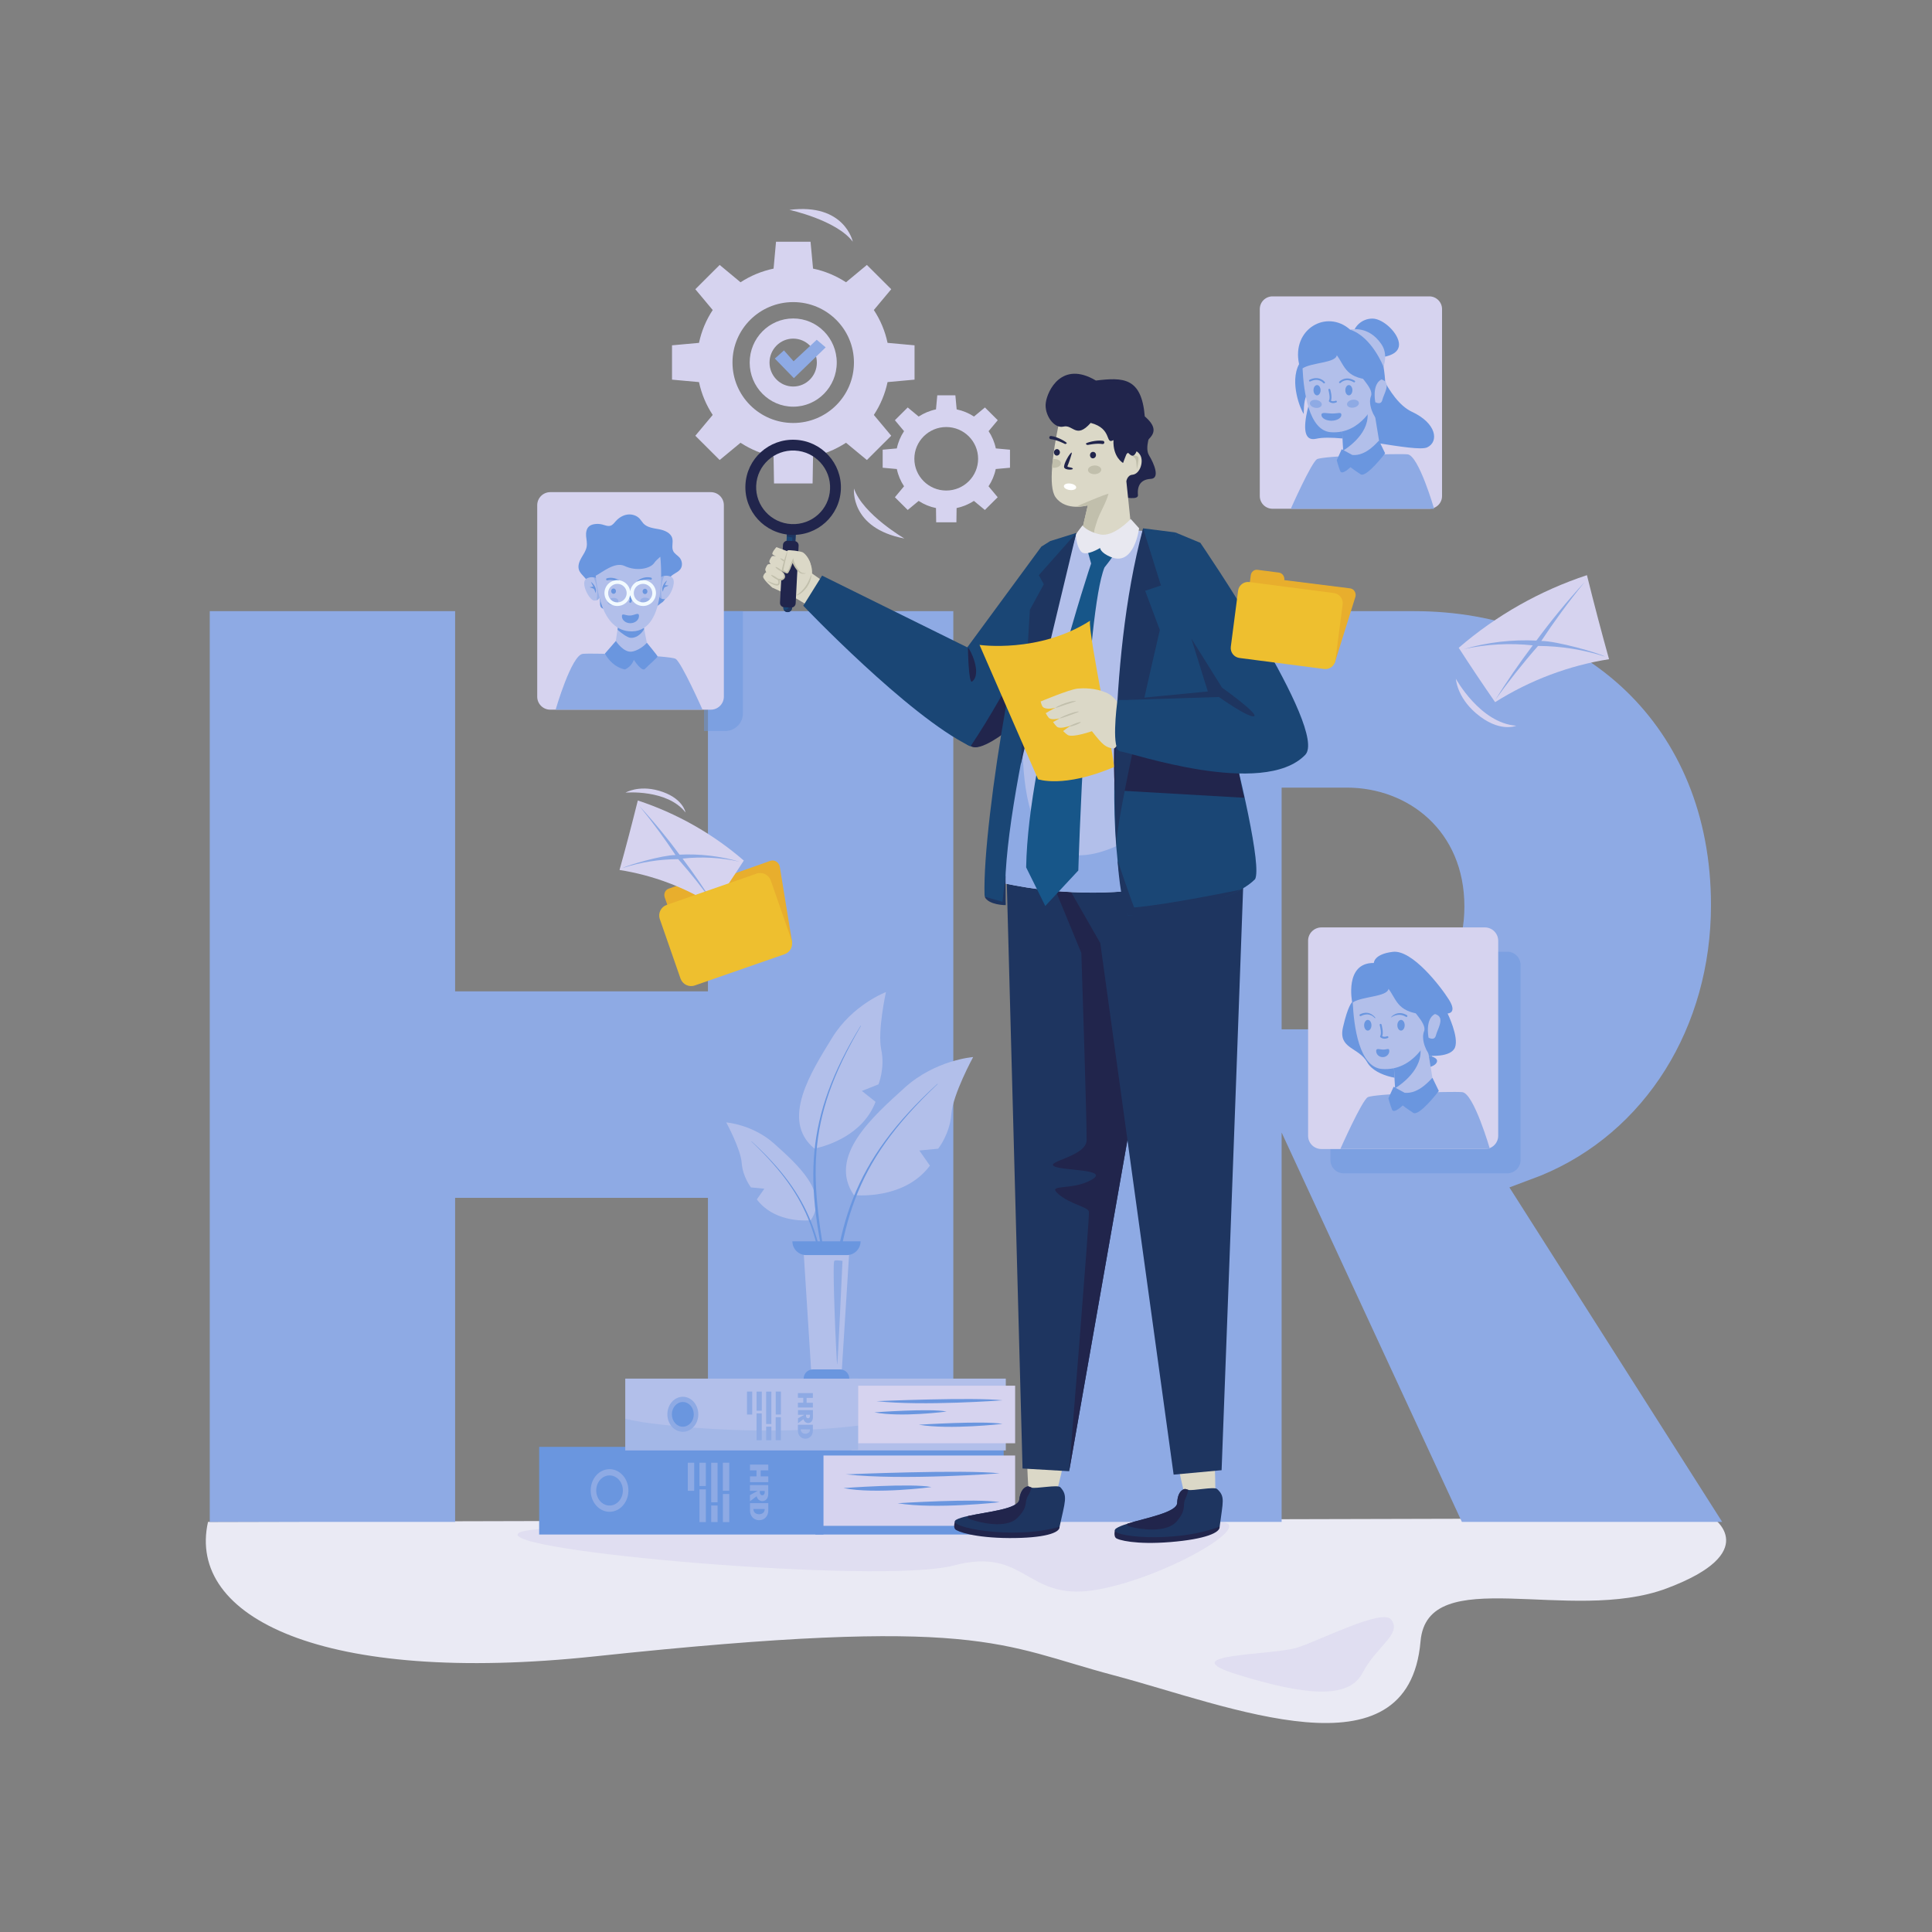 <?xml version="1.0" encoding="utf-8"?>
<svg xmlns="http://www.w3.org/2000/svg" enable-background="new 0 0 3000 3000" viewBox="0 0 3000 3000">
  <rect x="0" y="0" width="3000" height="3000" fill="#808080" stroke="none"/>
  <path d="M323,2363.2l2337.4-5.9c0,0,77.2,53-72.3,109.1s-371.6-41.3-382.3,82.3c-18.8,217-298,99.9-476.3,52.7&#xD;&#xA;		c-178.3-47.2-205.5-93.3-805.8-29.4C500.7,2617,289.7,2511.3,323,2363.2z" fill="#eaeaf4"/>
  <path d="M805.7,2380.2c-40.6,28.3,562.9,80.4,675,50.7c112.1-29.7,111.5,54.2,216.7,38.5&#xD;&#xA;		c105.2-15.7,259.8-104.7,196.6-106.1C1830.7,2361.8,840.6,2355.7,805.7,2380.2z" fill="#d6d3ef" opacity=".5"/>
  <path d="M1923.6,2600.9c102.8,31.4,170.5,38.4,192.2-3.3c21.6-41.8,61.6-60.1,44.4-82.7&#xD;&#xA;		c-13.3-17.5-107.4,30.9-145.4,43.4C1976.7,2570.8,1813.9,2567.4,1923.6,2600.9z" fill="#d6d3ef" opacity=".5"/>
  <path d="M325.7,2363.2V949h381v590.4h392.6V949h381v1414.2h-381V1860H706.7v503.2H325.7z" fill="#8eaae4"/>
  <path d="M1609.1,949h587c260.5,0,460.7,176.5,460.7,456.5c0,188.7-101.1,353-264.4,420l-48.6,18.3l330.4,519.4H2270&#xD;&#xA;		l-279.9-604.6v604.6h-381V949z M1990.1,1598.3h101.1c99.1,0,182.7-77.1,182.7-190.7c0-117.7-87.5-184.6-182.7-184.6h-101.1V1598.3z" fill="#8eaae4"/>
  <path d="M1420.1,589.5v-53.3l-41.9-3.8c-3.9-18.5-11.2-35.7-21.3-51l27-32.3l-37.8-37.7l-32.4,26.9&#xD;&#xA;		c-15.4-10-32.7-17.4-51.2-21.2l-3.9-41.7H1205l-3.8,41.7c-18.6,3.9-35.9,11.2-51.3,21.2l-32.4-26.9l-37.8,37.7l27,32.3&#xD;&#xA;		c-10.1,15.3-17.4,32.5-21.3,51l-41.9,3.8v53.3l41.9,3.8c3.9,18.5,11.2,35.7,21.3,51l-27,32.3l37.8,37.7l32.4-26.8&#xD;&#xA;		c0.4,0.2,0.8,0.5,1.2,0.8c15.1,9.6,31.9,16.7,50.1,20.4l0.7,42h59.9l0.7-42c8.4-1.7,16.4-4.2,24.2-7.2c5.1-2,10.1-4.3,14.9-6.9&#xD;&#xA;		c4.2-2.2,8.2-4.6,12.1-7.1l32.4,26.8l37.8-37.7l-27-32.3c10.1-15.3,17.4-32.5,21.3-51L1420.1,589.5z M1231.7,656.8&#xD;&#xA;		c-52.1,0-94.3-42-94.3-93.9c0-51.8,42.2-93.8,94.3-93.8c52.1,0,94.3,42,94.3,93.8C1326,614.8,1283.8,656.8,1231.7,656.8z" fill="#d6d3ef"/>
  <path d="M1568.3,726.3v-28l-22-2c-2-9.7-5.9-18.8-11.2-26.8l14.2-17l-19.9-19.8l-17,14.1c-8.1-5.3-17.1-9.1-26.9-11.1&#xD;&#xA;		l-2-21.9h-28.1l-2,21.9c-9.8,2-18.8,5.9-26.9,11.1l-17-14.1l-19.9,19.8l14.2,17c-5.3,8-9.2,17.1-11.2,26.8l-22,2v28l22,2&#xD;&#xA;		c2,9.7,5.9,18.8,11.2,26.8l-14.2,17l19.9,19.8l17-14.1c0.2,0.1,0.4,0.3,0.6,0.4c7.9,5.1,16.8,8.8,26.3,10.7l0.3,22.1h31.4l0.3-22.1&#xD;&#xA;		c4.4-0.9,8.6-2.2,12.7-3.8c2.7-1.1,5.3-2.3,7.8-3.6c2.2-1.1,4.3-2.4,6.4-3.7l17,14.1l19.9-19.8l-14.2-17c5.3-8,9.2-17.1,11.2-26.8&#xD;&#xA;		L1568.3,726.3z M1469.3,761.7c-27.3,0-49.5-22.1-49.5-49.3c0-27.2,22.2-49.3,49.5-49.3c27.4,0,49.5,22.1,49.5,49.3&#xD;&#xA;		C1518.8,739.6,1496.7,761.7,1469.3,761.7z" fill="#d6d3ef"/>
  <path d="M1231.7,494.5c-37.4,0-67.6,30.7-67.6,68.5c0,37.8,30.3,68.5,67.6,68.5c37.3,0,67.6-30.6,67.6-68.5&#xD;&#xA;				C1299.3,525.2,1269,494.5,1231.7,494.5z M1231.7,600.2c-20.3,0-36.8-16.7-36.8-37.2c0-20.5,16.5-37.2,36.8-37.2&#xD;&#xA;				c20.3,0,36.7,16.7,36.7,37.2C1268.5,583.5,1252,600.2,1231.7,600.2z" fill="#d6d3ef"/>
  <path d="M1203.1,556.7c1.2-0.7,14.2-12.6,14.2-12.6l15,16.9l35.9-33.4l13.9,11.8l-49.4,47.8L1203.1,556.7z" fill="#8eaae4"/>
  <path d="M1404.4,836.2c0,0-64.5-37.5-78.3-77.5C1326.1,758.7,1319.3,820.1,1404.4,836.2z" fill="#d6d3ef"/>
  <path d="M1225.8,325.9c0,0,72.9,15.7,98.4,49.4C1324.2,375.3,1311.7,314.9,1225.8,325.9z" fill="#d6d3ef"/>
  <g>
    <path d="M1093.2,949v186.1h32.9c15.2,0,27.5-12.3,27.5-27.4V949H1093.2z" fill="#6a96df" opacity=".5"/>
    <path d="M2219.4,460.2H1976c-10.9,0-19.8,8.8-19.8,19.7v290.4c0,10.9,8.9,19.7,19.8,19.7h243.4&#xD;&#xA;			c10.9,0,19.8-8.8,19.8-19.7V479.9C2239.2,469.1,2230.3,460.2,2219.4,460.2z" fill="#d6d3ef"/>
    <path d="M2127.4,544.4c3.6,2.9,26.3,77,65,95c38.7,18,42,46.5,23.9,55.2c-18.1,8.7-133.6-22.2-172.6-13.3&#xD;&#xA;				c-39,8.9-0.5-89,10.2-116.5C2064.6,537.5,2089.6,513.3,2127.4,544.4z" fill="#6a96df"/>
    <path d="M2172.4,535c0,16.8-24.2,20.7-41.3,20.7c-17.2,0-31.1-13.6-31.1-30.5c0-16.8,13.9-30.5,31.1-30.5&#xD;&#xA;						C2148.2,494.7,2172.4,518.1,2172.4,535z" fill="#6a96df"/>
    <path d="M2017.2,565.4c-11.9-54.7,43.2-85.8,79.4-53.4c41.7,0,56.5,32.1,51.6,56.5c13.4,82.8-22.8,69.8-64.5,69.8&#xD;&#xA;						c-21.8,0-41.3-9.2-55.1-23.8c-4.7,8.4-4.1,28.3-4.1,28.3C2019.8,636.8,2002,593.9,2017.2,565.4z" fill="#6a96df"/>
    <path d="M2129.5,611.5l12.7,77.6c0,0-32.8,41.2-56.3,15.4l-2.4-47.3L2129.5,611.5z" fill="#b2bfea"/>
    <path d="M2083.5,657.2l2.2,42.5c13.2-8.4,47.1-34,35.7-69c-1-3.1-2.2-5.6-3.6-7.6L2083.5,657.2z" fill="#6a96df"/>
    <path d="M2022.6,572c1.7,35.6,9.6,96.4,43.6,99.1c48.2,3.8,69.3-46.7,69.3-46.7s8.9,5.5,11-3.4&#xD;&#xA;						c2.1-8.8,12.7-24.4,2.1-30.3c-10.6-5.9-13.9,3.8-13.9,3.8l0.9-4.3c-46.4-1.5-46.4-20.4-59.8-38.6&#xD;&#xA;						C2074,563.8,2036.7,562.7,2022.6,572z" fill="#b2bfea"/>
    <path d="M2110.1,625.3c0.6,3.3-3.1,6.8-8.2,7.6c-5.1,0.9-9.7-1.2-10.2-4.5c-0.6-3.4,3.1-6.8,8.2-7.6&#xD;&#xA;							S2109.5,622,2110.1,625.3z" fill="#8eaae4"/>
    <path d="M2034,625.6c-0.6,3.3,3.1,6.8,8.2,7.6c5.1,0.9,9.7-1.2,10.2-4.5c0.6-3.3-3.1-6.8-8.2-7.6&#xD;&#xA;							C2039.2,620.2,2034.6,622.3,2034,625.6z" fill="#8eaae4"/>
    <path d="M2056.5,595.2c-0.6,0.2-1.2,0.1-1.6-0.4c-0.3-0.4-7.4-8.9-20.2-2.5c-0.7,0.3-1.6,0.1-1.9-0.6&#xD;&#xA;							c-0.4-0.7-0.1-1.6,0.6-1.9c15-7.5,23.6,3.2,23.7,3.3c0.5,0.6,0.4,1.5-0.2,2C2056.8,595.1,2056.7,595.2,2056.5,595.2z" fill="#6a96df"/>
    <path d="M2080,594.8c0.5,0.3,1.2,0.1,1.7-0.3c0.3-0.3,8-8.4,20.3-1c0.7,0.4,1.6,0.2,2-0.5&#xD;&#xA;							c0.4-0.7,0.2-1.5-0.5-1.9c-14.4-8.6-23.8,1.5-23.9,1.6c-0.5,0.6-0.5,1.5,0.1,2C2079.7,594.6,2079.8,594.7,2080,594.8z" fill="#6a96df"/>
    <path d="M2070.1,625.9c-4,0-6.2-2.2-6.3-2.3c-0.5-0.5-0.5-1.2-0.2-1.7c2.2-3.5,0.1-12.9-0.8-16.3&#xD;&#xA;							c-0.2-0.8,0.2-1.5,1-1.8c0.7-0.2,1.5,0.2,1.8,1c0.4,1.3,3.3,11.7,1.1,17.4c1.2,0.7,3.6,1.5,7.3,0.1c0.7-0.3,1.6,0.1,1.8,0.8&#xD;&#xA;							c0.3,0.7-0.1,1.6-0.8,1.8C2073.1,625.7,2071.5,625.9,2070.1,625.9z" fill="#6a96df"/>
    <path d="M2050.6,605.9c0,4.4-2.5,8-5.5,8c-3,0-5.5-3.6-5.5-8c0-4.4,2.5-8,5.5-8&#xD;&#xA;							C2048.1,597.9,2050.6,601.5,2050.6,605.9z" fill="#6a96df"/>
    <path d="M2100,605.9c0,4.4-2.5,8-5.5,8c-3,0-5.5-3.6-5.5-8c0-4.4,2.5-8,5.5-8C2097.5,597.9,2100,601.5,2100,605.9&#xD;&#xA;							z" fill="#6a96df"/>
    <path d="M2082.9,644.2c0,5-7,9.1-15.5,9.1c-8.6,0-15.5-4.1-15.5-9.1c0-5,8.4-2.1,17-2.1&#xD;&#xA;							C2077.4,642.2,2082.9,639.2,2082.9,644.2z" fill="#6a96df"/>
    <path d="M2109,574.5c-5.4,3.5,25.1,27.6,19.9,40.4c-5.2,12.8,4.3,33.7,11.7,38.4c0,0-3.7-19.6-5.1-28.9&#xD;&#xA;					c-4.8-30.5,9.7-35.1,9.7-35.1S2121.3,566.4,2109,574.5z" fill="#6a96df"/>
    <path d="M2148.2,569.3c0,0-18-46.3-51.5-57.3c0,0,27.8-7.6,48.3,22.4C2156,550.5,2148.2,569.3,2148.2,569.3z" fill="#b2bfea"/>
    <path d="M2226.9,790.1h-222.6c0,0,32-72.2,40.8-77.1c8.8-4.9,123.5-9.1,140.6-7.5&#xD;&#xA;				C2202.9,707.1,2226.9,790.1,2226.9,790.1z" fill="#8eaae4"/>
    <path d="M2141.3,684.2c-2,1.2-19.5,24.4-41.4,22.3l-16.5-9l-7.7,17.2c0,0,2.6,9.8,5.4,16.8c2.8,7,15.9-6.1,15.9-6.1&#xD;&#xA;				s6.8,5.3,15.8,11.1c8.9,5.7,38-32.6,38-32.6L2141.3,684.2z" fill="#6a96df"/>
    <g>
      <path d="M2340.4,1477.8h-253.8c-11.4,0-20.7,9.2-20.7,20.6v302.9c0,11.4,9.2,20.6,20.7,20.6h253.8&#xD;&#xA;			c11.4,0,20.7-9.2,20.7-20.6v-302.9C2361.1,1487,2351.8,1477.8,2340.4,1477.8z" fill="#6a96df" opacity=".5"/>
      <path d="M2305.7,1440.1h-253.8c-11.4,0-20.7,9.2-20.7,20.6v302.9c0,11.4,9.2,20.6,20.7,20.6h253.8&#xD;&#xA;			c11.4,0,20.7-9.2,20.7-20.6v-302.9C2326.3,1449.3,2317.1,1440.1,2305.7,1440.1z" fill="#d6d3ef"/>
      <path d="M2133.3,1495.3c0,0-0.3-13.8,29.6-17.3c29.9-3.5,74,53.5,87.2,74.6c13.2,21.1-2.3,21.1-2.3,21.1&#xD;&#xA;						s17.7,36.2,11.6,52.5c-6.1,16.3-40.8,13.1-40.8,13.1s17.9,2.9,11.5,11.8c-6.4,9-34.7,9-34.7,9s13.8,7.4,1.6,13.1&#xD;&#xA;						c-12.2,5.8-60.8,0-74-23.7s-45.4-20.5-37.6-54.4c7.7-33.9,14.2-39.1,14.2-39.1S2087.3,1494.7,2133.3,1495.3z" fill="#6a96df"/>
      <path d="M2211.9,1597.8l13.2,81c0,0-34.2,43-58.7,16l-2.5-49.3L2211.9,1597.8z" fill="#b2bfea"/>
      <path d="M2164,1645.5l2.3,44.4c13.7-8.7,49.1-35.5,37.2-71.9c-1.1-3.2-2.3-5.9-3.7-8L2164,1645.5z" fill="#6a96df"/>
      <path d="M2100.5,1556.6c1.8,37.2,10,100.6,45.4,103.3c50.2,3.9,72.3-48.7,72.3-48.7s9.2,5.7,11.5-3.5&#xD;&#xA;						c2.2-9.2,13.2-25.5,2.2-31.6c-11-6.1-14.5,4-14.5,4l1-4.5c-48.4-1.6-48.4-21.3-62.3-40.2&#xD;&#xA;						C2154.1,1548.1,2115.1,1546.9,2100.5,1556.6z" fill="#b2bfea"/>
      <path d="M2135.9,1580.8c-0.6,0.2-1.3,0.1-1.7-0.5c-0.3-0.4-7.7-9.3-21-2.6c-0.7,0.4-1.6,0.1-2-0.7&#xD;&#xA;							c-0.4-0.7-0.1-1.6,0.7-2C2127.4,1567.3,2136,1580.8,2135.9,1580.8z" fill="#6a96df"/>
      <path d="M2183.2,1578.9c0.7,0.4,1.6,0.2,2-0.5c0.4-0.7,0.2-1.6-0.5-2c-15-8.9-25.4,3.2-24.8,3.7&#xD;&#xA;							C2160,1580.2,2170.3,1571.3,2183.2,1578.9z" fill="#6a96df"/>
      <path d="M2150,1612.9c-4.2,0-6.5-2.2-6.6-2.4c-0.5-0.5-0.6-1.2-0.2-1.8c2.3-3.7,0.2-13.5-0.8-17&#xD;&#xA;							c-0.2-0.8,0.2-1.6,1-1.8c0.8-0.2,1.6,0.2,1.8,1c0.4,1.3,3.4,12.2,1.1,18.1c1.2,0.7,3.8,1.6,7.6,0.1c0.8-0.3,1.6,0.1,1.9,0.9&#xD;&#xA;							c0.3,0.8-0.1,1.6-0.9,1.9C2153.1,1612.6,2151.4,1612.9,2150,1612.9z" fill="#6a96df"/>
      <path d="M2129.6,1592c0,4.6-2.6,8.3-5.7,8.3c-3.2,0-5.7-3.7-5.7-8.3c0-4.6,2.6-8.3,5.7-8.3&#xD;&#xA;							C2127.1,1583.6,2129.6,1587.4,2129.6,1592z" fill="#6a96df"/>
      <path d="M2181.2,1592c0,4.6-2.6,8.3-5.7,8.3c-3.2,0-5.7-3.7-5.7-8.3c0-4.6,2.6-8.3,5.7-8.3&#xD;&#xA;							C2178.6,1583.6,2181.2,1587.4,2181.2,1592z" fill="#6a96df"/>
      <path d="M2157.3,1632c0,5.2-4.6,9.5-10.2,9.5c-5.6,0-10.2-4.2-10.2-9.5c0-5.2,5.5-2.2,11.2-2.2&#xD;&#xA;							C2153.7,1629.8,2157.3,1626.7,2157.3,1632z" fill="#6a96df"/>
      <path d="M2190.6,1559.2c-5.6,3.7,26.2,28.8,20.7,42.1c-5.4,13.3,4.4,35.1,12.2,40.1c0,0-3.8-20.5-5.3-30.2&#xD;&#xA;					c-5-31.8,10.1-36.6,10.1-36.6S2203.4,1550.8,2190.6,1559.2z" fill="#6a96df"/>
      <path d="M2313.5,1784.1h-232.2c0,0,33.4-75.3,42.6-80.4c9.2-5.1,128.8-9.5,146.7-7.8&#xD;&#xA;				C2288.5,1697.6,2313.5,1784.1,2313.5,1784.1z" fill="#8eaae4"/>
      <path d="M2224.3,1673.6c-2.1,1.3-20.3,25.4-43.1,23.3l-17.2-9.4l-8.1,17.9c0,0,2.7,10.3,5.6,17.5&#xD;&#xA;				c2.9,7.3,16.6-6.4,16.6-6.4s7.1,5.6,16.4,11.5c9.3,6,39.7-34,39.7-34L2224.3,1673.6z" fill="#6a96df"/>
    </g>
    <g>
      <path d="M854.5,764.2h249.2c11.2,0,20.3,9,20.3,20.2v297.4c0,11.1-9.1,20.2-20.3,20.2H854.5c-11.2,0-20.3-9-20.3-20.2&#xD;&#xA;			V784.3C834.3,773.2,843.3,764.2,854.5,764.2z" fill="#d6d3ef"/>
      <path d="M862.8,1101.9h228c0,0-32.8-73.9-41.8-78.9c-9-5-126.4-9.3-144-7.7C887.4,1016.9,862.8,1101.9,862.8,1101.9z" fill="#8eaae4"/>
      <path d="M963.2,949.4l-8.5,55.8c0,0,27.4,33.1,51.4,1.5l-10.7-54.9L963.2,949.4z" fill="#b2bfea"/>
      <path d="M958.9,977.9c5.6,4.8,14.8,12,20.2,12.5c7.2,0.7,15.8-4.2,21.1-13.6l-4.9-24.9l-32.1-2.5L958.9,977.9z" fill="#6a96df"/>
      <path d="M899,884.9c-2.1-6.2,0.5-13,3.7-18.6c3.3-5.7,7.3-11.2,8.3-17.6c0.9-5.3-0.4-10.7-0.9-16.1&#xD;&#xA;							c-0.4-5.4,0.4-11.4,4.3-15c2.2-2,5.1-3.1,8-3.6c4.2-0.8,8.5-0.6,12.6,0.4c4.3,1.1,8.9,3.3,13.1,1.9c3.5-1.2,5.8-4.5,8.3-7.3&#xD;&#xA;							c4.7-5.2,11.1-9.1,18-10c7-0.9,14.4,1.4,19.1,6.7c2,2.2,3.5,4.9,5.5,7.1c6,6.4,15.6,7.4,24.3,9c8.6,1.6,18.4,5.6,20.6,14.1&#xD;&#xA;							c1.7,6.5-1.5,13.9,1.5,19.9c2.1,4.2,6.7,6.5,9.8,10c4.2,4.9,5.1,12.7,1.4,17.9c-4.4,6.1-13.4,7.6-17.1,14.2&#xD;&#xA;							c-2.8,5.1-1.4,11.3-1.6,17.1c-0.3,8.5-4.6,16.7-11.3,21.9l2-2.1c-11.5,9.9-25.3,17.2-40,21c-7.3,1.9-15,3-22.4,1.6&#xD;&#xA;							c-10.6-2-19.7-8.9-29.9-12.4c-7.8-2.6-2.2-11.3-6.5-18.3c-5.5-9-13.7-13.9-17.8-23.6C909.1,896,901.4,892,899,884.9z" fill="#6a96df"/>
      <path d="M1023.6,898c0,0,7.5-7.1,18.2-2.5c11.7,5-2.6,34.8-10.1,34.9c-7.3,0.1-8.7-3.9-8.7-9.5&#xD;&#xA;								C1023.1,911.3,1023.6,898,1023.6,898z" fill="#b2bfea"/>
      <path d="M1028,930.1c-3.5-15.4,0.8-29.4,3.3-35.7c-4.8,1-7.7,3.7-7.7,3.7s-0.5,13.2-0.6,22.9&#xD;&#xA;								C1023,925.5,1023.9,928.9,1028,930.1z" fill="#6a96df" opacity=".35"/>
      <path d="M1035.8,901.2c-3.5,2.4-10,10.9-6.3,17.7c0,0,0.2-4.5,2.7-7.1l6.1-2.5l-5.9-0.7L1035.8,901.2z" fill="#6a96df"/>
      <path d="M929.6,899.9c0,0-7.8-6.8-18.3-1.8c-11.5,5.4,3.9,34.6,11.5,34.5c7.3-0.1,8.6-4.2,8.3-9.8&#xD;&#xA;								C930.6,913.1,929.6,899.9,929.6,899.9z" fill="#b2bfea"/>
      <path d="M926.4,932c2.9-15.6-1.9-29.3-4.7-35.6c4.8,0.8,7.9,3.4,7.9,3.4s1,13.2,1.5,22.9&#xD;&#xA;								C931.2,927.3,930.5,930.8,926.4,932z" fill="#6a96df" opacity=".35"/>
      <path d="M917.5,903.5c3.6,2.3,10.5,10.5,7,17.5c0,0-0.3-4.5-2.9-7l-6.2-2.2l5.9-0.9L917.5,903.5z" fill="#6a96df"/>
      <path d="M925,894c1.9,11.5,6.4,87.4,56.7,86.4c56.4-1.1,43.7-115,43.7-115c0-0.3,0-0.6-0.1-0.9&#xD;&#xA;							c-3.8,3.4-7.5,6.7-9.2,9.3c-6.1,9.4-27.8,13.8-46.3,5C954.7,871.8,934.9,889,925,894z" fill="#b2bfea"/>
      <g>
        <path d="M960.2,932.7c0.5,3-2.9,6.1-7.5,6.8c-4.6,0.7-8.7-1.2-9.2-4.2c-0.5-3,2.9-6.1,7.5-6.8&#xD;&#xA;								C955.6,927.8,959.7,929.7,960.2,932.7z" fill="#6a96df" opacity=".35"/>
        <path d="M994.2,932.5c-0.4,3,3,6,7.6,6.6c4.6,0.6,8.7-1.4,9-4.4c0.4-3-3-6-7.6-6.6&#xD;&#xA;								C998.6,927.5,994.6,929.5,994.2,932.5z" fill="#6a96df" opacity=".35"/>
        <path d="M981.2,930.2c-0.3-2.3-1.4-4.1-1.5-4.2c-0.5-0.8-1.6-1-2.4-0.5c-0.8,0.5-1,1.5-0.5,2.3l0,0&#xD;&#xA;								c0,0,2,3.2,0.5,5.5c-0.5,0.8-0.3,1.8,0.5,2.4c0.8,0.5,1.8,0.3,2.4-0.5C981.2,933.5,981.4,931.8,981.2,930.2z" fill="#6a96df"/>
        <path d="M990.9,905c0.4,0,0.8-0.2,1.1-0.4c0.1-0.1,7.6-6.8,18.2-4.4c0.9,0.2,1.8-0.4,2-1.3&#xD;&#xA;									c0.2-0.9-0.4-1.8-1.3-2c-12.3-2.8-20.9,4.9-21.2,5.2c-0.7,0.6-0.7,1.7-0.1,2.4C990,904.8,990.5,905,990.9,905z" fill="#6a96df"/>
        <path d="M962.7,905.6c-0.4,0-0.8-0.1-1.1-0.4c-0.1-0.1-7.8-6.6-18.3-4c-0.9,0.2-1.8-0.3-2.1-1.2&#xD;&#xA;									c-0.2-0.9,0.3-1.8,1.2-2.1c12.2-3.1,21,4.4,21.4,4.7c0.7,0.6,0.8,1.7,0.2,2.4C963.6,905.4,963.1,905.6,962.7,905.6z" fill="#6a96df"/>
        <path d="M997.8,918.5c0.1,2.3,1.9,4.1,3.9,4c2.1-0.1,3.7-2,3.6-4.3c-0.1-2.3-1.9-4.1-3.9-4&#xD;&#xA;									C999.3,914.3,997.7,916.2,997.8,918.5z" fill="#6a96df"/>
        <path d="M965.7,957.2c0.2,6.1,6.4,10.8,13.7,10.5c7.3-0.3,13.1-5.5,12.8-11.6c-0.2-6.1-6.6-0.6-13.9-0.3&#xD;&#xA;									C971,956.1,965.4,951.1,965.7,957.2z" fill="#6a96df"/>
        <g>
          <path d="M956.5,917.8c0.1,2.3-1.5,4.2-3.6,4.3c-2.1,0.1-3.8-1.7-3.9-4c-0.1-2.3,1.5-4.2,3.6-4.3&#xD;&#xA;									C954.6,913.7,956.4,915.5,956.5,917.8z" fill="#6a96df"/>
        </g>
      </g>
      <path d="M998.5,900.8c-10.2,0-18.5,7.5-19.9,17.2c-1.4-9.7-9.8-17.2-19.9-17.2c-11.1,0-20.1,9-20.1,20.1&#xD;&#xA;							c0,11.1,9,20.1,20.1,20.1c10.1,0,18.5-7.5,19.9-17.2c1.4,9.8,9.7,17.2,19.9,17.2c11.1,0,20.1-9,20.1-20.1&#xD;&#xA;							C1018.6,909.9,1009.6,900.8,998.5,900.8z M958.7,935.4c-8,0-14.4-6.4-14.4-14.4c0-7.9,6.4-14.4,14.4-14.4&#xD;&#xA;							c7.9,0,14.4,6.5,14.4,14.4C973.1,928.9,966.7,935.4,958.7,935.4z M998.5,935.4c-8,0-14.4-6.4-14.4-14.4&#xD;&#xA;							c0-7.9,6.4-14.4,14.4-14.4c7.9,0,14.4,6.5,14.4,14.4C1012.9,928.9,1006.4,935.4,998.5,935.4z" fill="#f2faff"/>
      <path d="M956.3,995.3c0,0,12.2,19.1,25.6,16.4c13.5-2.8,22.6-13.6,22.6-13.6s15.9,19.2,16.5,21&#xD;&#xA;					c0.6,1.7-14.5,14.1-19.4,19.5c-4.9,5.4-17.4-14-17.4-14s-3,10.3-13.8,14.9c-21-4.1-31.1-24.6-31.1-24.6L956.3,995.3z" fill="#6a96df"/>
    </g>
  </g>
  <g>
    <rect fill="#6a96df" height="136.1" width="292.4" x="1266.1" y="2246.7"/>
    <rect fill="#d6d3ef" height="109.2" width="310.2" x="1266.1" y="2260.1"/>
    <path d="M1313.5,2289.4c0,0,185.1-7.9,238.8-1.6C1552.4,2287.8,1402,2299.2,1313.5,2289.4z" fill="#6a96df"/>
    <path d="M1309.6,2310.7c0,0,106-7.9,136.8-1.6C1446.4,2309.2,1360.2,2320.6,1309.6,2310.7z" fill="#6a96df"/>
    <path d="M1393.7,2334.2c0,0,123-7.9,158.6-1.6C1552.4,2332.6,1452.5,2344,1393.7,2334.2z" fill="#6a96df"/>
    <rect fill="#6a96df" height="136.1" width="441.5" x="837.2" y="2246.7"/>
    <g>
      <path d="M946.5,2347.5c-16.2,0-29.3-14.8-29.3-33.1c0-18.3,13.1-33.1,29.3-33.1s29.3,14.8,29.3,33.1&#xD;&#xA;				C975.8,2332.7,962.7,2347.5,946.5,2347.5z" fill="#8eaae4"/>
      <path d="M946.5,2337.8c-11.4,0-20.7-10.5-20.7-23.4c0-12.9,9.3-23.4,20.7-23.4s20.7,10.5,20.7,23.4&#xD;&#xA;				C967.2,2327.3,957.9,2337.8,946.5,2337.8z" fill="#6a96df"/>
      <path d="M1164.6,2274.2h28.4v9h-11.8v9.3h11.8v9h-28.4v-9h10.1v-9.3h-10.1V2274.2z" fill="#8eaae4"/>
      <path d="M1192.9,2306.1v13.9c0,6.2-3.5,10.9-9.2,10.9c-3.8,0-7.1-2.4-8.4-6.3l-0.4-1.2l-10.4,7.8v-9.6l12.1-6.6&#xD;&#xA;					h-12.1v-9H1192.9z M1179.9,2315.1v2.4c0,2.3,1.5,4.3,3.8,4.3c2.4,0,3.7-2.1,3.7-4.3v-2.4H1179.9z" fill="#8eaae4"/>
      <path d="M1164.6,2334.1h28.4v11.5c0,8.8-6.2,15-14.2,15c-8,0-14.2-6.1-14.2-15V2334.1z M1170,2343.2l0,1&#xD;&#xA;					c0.3,5.2,5.1,7.1,8.7,7.1c3.5,0,8.4-1.9,8.7-7.1l0-1H1170z" fill="#8eaae4"/>
      <g>
        <rect fill="#8eaae4" height="9.9" transform="rotate(90 1127.406 2293.074)" width="43.6" x="1105.6" y="2288.1"/>
        <rect fill="#8eaae4" height="9.9" transform="rotate(90 1127.406 2341.686)" width="43.6" x="1105.6" y="2336.7"/>
        <rect fill="#8eaae4" height="9.9" transform="rotate(90 1109.255 2301.979)" width="61.4" x="1078.6" y="2297"/>
        <rect fill="#8eaae4" height="9.9" transform="rotate(90 1109.255 2350.59)" width="25.7" x="1096.4" y="2345.6"/>
        <rect fill="#8eaae4" height="9.9" transform="rotate(90 1091.105 2289.408)" width="36.2" x="1073" y="2284.5"/>
        <rect fill="#8eaae4" height="9.9" transform="rotate(90 1091.104 2338.019)" width="50.9" x="1065.7" y="2333.1"/>
        <rect fill="#8eaae4" height="9.9" transform="rotate(90 1072.954 2293.074)" width="43.6" x="1051.2" y="2288.1"/>
      </g>
    </g>
    <g>
      <rect fill="#b2bfea" height="111.5" width="239.6" x="1322.2" y="2140.7"/>
      <rect fill="#d6d3ef" height="89.4" width="254.1" x="1322.2" y="2151.7"/>
      <path d="M1361,2175.7c0,0,151.7-6.5,195.7-1.3C1556.7,2174.4,1433.5,2183.7,1361,2175.7z" fill="#6a96df"/>
      <path d="M1357.8,2193.1c0,0,86.9-6.5,112.1-1.3C1469.9,2191.9,1399.3,2201.2,1357.8,2193.1z" fill="#6a96df"/>
      <path d="M1426.7,2212.3c0,0,100.7-6.5,130-1.3C1556.7,2211,1474.9,2220.4,1426.7,2212.3z" fill="#6a96df"/>
      <rect fill="#b2bfea" height="111.5" width="361.7" x="970.9" y="2140.7"/>
      <path d="M1188.3,2221.3c-45.7-0.1-91.3-2.4-136.8-6.7c-26.6-2.5-54.2-5.3-80.7-11.6v49.2h361.7v-38.5&#xD;&#xA;			C1284.7,2219.6,1236.2,2221.4,1188.3,2221.3z" fill="#6a96df" opacity=".2"/>
      <g>
        <path d="M1060.3,2223.3c-13.3,0-24-12.2-24-27.2c0-15,10.7-27.2,24-27.2c13.3,0,24,12.2,24,27.2&#xD;&#xA;				C1084.4,2211.1,1073.6,2223.3,1060.3,2223.3z" fill="#8eaae4"/>
        <path d="M1060.3,2215.4c-9.4,0-17-8.6-17-19.2c0-10.6,7.6-19.2,17-19.2c9.4,0,17,8.6,17,19.2&#xD;&#xA;				C1077.3,2206.8,1069.7,2215.4,1060.3,2215.4z" fill="#6a96df"/>
        <path d="M1239,2163.2h23.2v7.4h-9.7v7.6h9.7v7.4H1239v-7.4h8.3v-7.6h-8.3V2163.2z" fill="#8eaae4"/>
        <path d="M1262.3,2189.4v11.4c0,5.1-2.9,8.9-7.5,8.9c-3.1,0-5.8-2-6.9-5.1l-0.3-0.9l-8.5,6.4v-7.8l9.9-5.4h-9.9v-7.4&#xD;&#xA;					H1262.3z M1251.6,2196.8v2c0,1.9,1.3,3.5,3.1,3.5c1.9,0,3-1.7,3-3.5v-2H1251.6z" fill="#8eaae4"/>
        <path d="M1239,2212.3h23.2v9.4c0,7.2-5.1,12.3-11.6,12.3c-6.5,0-11.6-5-11.6-12.3V2212.3z M1243.5,2219.7l0,0.8&#xD;&#xA;					c0.2,4.3,4.2,5.8,7.1,5.8c2.9,0,6.9-1.6,7.1-5.8l0-0.8H1243.5z" fill="#8eaae4"/>
        <g>
          <rect fill="#8eaae4" height="8.1" transform="rotate(90 1208.567 2178.678)" width="35.7" x="1190.7" y="2174.6"/>
          <rect fill="#8eaae4" height="8.1" transform="rotate(90 1208.566 2218.501)" width="35.7" x="1190.7" y="2214.5"/>
          <rect fill="#8eaae4" height="8.1" transform="rotate(90 1193.697 2185.973)" width="50.3" x="1168.6" y="2181.9"/>
          <rect fill="#8eaae4" height="8.1" transform="rotate(90 1193.697 2225.796)" width="21.1" x="1183.2" y="2221.7"/>
          <rect fill="#8eaae4" height="8.1" transform="rotate(90 1178.828 2175.675)" width="29.7" x="1164" y="2171.6"/>
          <rect fill="#8eaae4" height="8.1" transform="rotate(90 1178.828 2215.498)" width="41.7" x="1158" y="2211.5"/>
          <rect fill="#8eaae4" height="8.1" transform="rotate(90 1163.959 2178.678)" width="35.7" x="1146.1" y="2174.6"/>
        </g>
      </g>
    </g>
    <g>
      <path d="M1511.1,1641.4c0,0-31.6,57.9-33.9,88.8c-2.3,30.8-20.4,53.5-20.4,53.5l-29.3,2.8l16.5,23.5&#xD;&#xA;			c-35.7,47.7-99.1,46.9-114.6,46c-2.3-0.1-3.5-0.2-3.5-0.2c-41.5-60.6,30.9-123.2,78.6-166.6&#xD;&#xA;			C1452.4,1645.7,1511.1,1641.4,1511.1,1641.4z" fill="#b2bfea"/>
      <path d="M1456,1683.2c-135.5,128.4-150.2,216.6-168.2,395l-0.4,0c7.9-175,36-274.3,168.3-395.3L1456,1683.2z" fill="#6a96df"/>
      <path d="M1127.7,1742.9c0,0,22.4,41,24,62.9c1.6,21.8,14.4,38,14.4,38l20.8,2l-11.7,16.6&#xD;&#xA;			c25.3,33.8,70.3,33.3,81.2,32.6c1.6-0.1,2.5-0.2,2.5-0.2c29.4-43-21.9-87.4-55.8-118.1C1169.3,1745.9,1127.7,1742.9,1127.7,1742.9&#xD;&#xA;			z" fill="#b2bfea"/>
      <path d="M1166.8,1772.5c96,91,106.5,153.6,119.2,280l0.3,0c-5.6-124.1-25.5-194.5-119.3-280.2L1166.8,1772.5z" fill="#6a96df"/>
      <path d="M1375.7,1540.5c0,0-13.4,60.8-7.3,89.4c6.1,28.5-4.3,53.9-4.3,53.9l-25.8,10.2l21.2,16.9&#xD;&#xA;			c-19.7,52.6-77.5,68.7-91.7,71.9c-2.1,0.5-3.2,0.7-3.2,0.7c-53.6-44-4.5-119.8,27.4-171.8&#xD;&#xA;			C1323.7,1559.9,1375.7,1540.5,1375.7,1540.5z" fill="#b2bfea"/>
      <path d="M1336.8,1593c-88.9,152.1-79.1,236-48.3,402.4l-0.4,0.1c-39-160.7-39.7-258.2,48.3-402.7L1336.8,1593z" fill="#6a96df"/>
      <polygon fill="#b2bfea" points="1306.8 2133.5 1259.9 2133.5 1247.8 1942.7 1318.8 1942.7"/>
      <path d="M1314.9,1948.9h-63.1c-11.8,0-21.4-9.6-21.4-21.4l0,0h105.9l0,0C1336.3,1939.3,1326.7,1948.9,1314.9,1948.9z" fill="#6a96df"/>
      <path d="M1318.8,2140.7L1318.8,2140.7c0-7.9-6.4-14.3-14.3-14.3h-42.3c-7.9,0-14.3,6.4-14.3,14.3v0H1318.8z" fill="#6a96df"/>
      <path d="M1295.5,1957.9c2.1-1.9,12.7,0,12.7,0s-7.3,161.4-8.2,161.1C1299,2118.7,1292,1961.1,1295.5,1957.9z" fill="#6a96df" opacity=".5"/>
    </g>
  </g>
  <g>
    <path d="M1494.6,1015.3L1617,848.8l13.9-8.7l-44.6,239.3c0,0-49.9,107.4-88.3,74.2&#xD;&#xA;				C1471.4,1130.5,1494.6,1015.3,1494.6,1015.3z" fill="#1a4675"/>
    <path d="M1185.1,896.3c-0.4-2.9,9.2-5.1,9.2-5.1s-4-4.1-0.2-8.1c2.3-2.3,7.1-2.2,7.1-2.2s-4.4-5.4-0.6-10.4&#xD;&#xA;								c3.8-5,10.2-1.9,10.2-1.9s-4.7-9,4.5-12c6.4-2.1,9.1-1.5,12.7,1.5c6.7,0.5,19.4,3.3,23.3,6.5c6.7,5.5,10.2,16.7,9.7,25.9&#xD;&#xA;								c7.6,5.1,18.6,13.3,18.6,13.3l-26.2,35.7l-17.6-10.5l-36.7-16.6C1199.3,912.3,1187.2,902.4,1185.1,896.3z" fill="#dbd8c7"/>
    <path d="M1235.8,825.6l-5.9,118.4c-0.2,3.8-3.4,6.7-7.2,6.5l0,0c-3.8-0.2-6.7-3.4-6.5-7.2l5.9-118.4&#xD;&#xA;									L1235.8,825.6z" fill="#1a4675"/>
    <path d="M1235.8,825.6l-5.9,118.4c-0.2,3.8-3.4,6.7-7.2,6.5c-2.4-0.1-4.5-1.5-5.6-3.4c6.7,0.9,7.9-4.9,7.9-4.9&#xD;&#xA;									l5.4-107.5l-8.6-1.7l0.4-8L1235.8,825.6z" fill="#1e3560"/>
    <path d="M1233.7,840.2l-10.8-0.5c-3.7-0.2-6.9,2.7-7.1,6.4l-4.6,89.8c-0.2,3.7,2.7,6.9,6.4,7l10.8,0.5&#xD;&#xA;									c3.7,0.2,6.9-2.7,7.1-6.4l4.6-89.8C1240.3,843.5,1237.4,840.3,1233.7,840.2z" fill="#21254c"/>
    <path d="M1305.7,760.2c1.9-40.7-29.8-75.4-70.7-77.3c-40.9-2-75.7,29.5-77.5,70.3&#xD;&#xA;								c-1.9,40.8,29.8,75.4,70.8,77.3C1269.2,832.4,1303.8,801,1305.7,760.2z M1229,813.8c-31.7-1.5-56.2-28.3-54.8-59.8&#xD;&#xA;								c1.4-31.5,28.3-55.9,60-54.4c31.7,1.5,56.2,28.3,54.7,59.9C1287.6,791,1260.7,815.3,1229,813.8z" fill="#21254c"/>
    <path d="M1208.9,907c3.1-6.4-4.2-9.3-4.2-9.3s9.4,6.1,12.6-0.7c3.3-7.1-8.1-12.8-8.1-12.8s13.3,5.5,17.2,0.2&#xD;&#xA;								c3-4.2-9.1-14.4-9.1-14.4s11.3,5.6,15.1,0.2c4.1-5.8-4.2-12.2-4.2-12.2l-22.6-8.4c0,0-8.4,9.3-5.9,11.3&#xD;&#xA;								c2.3,1.8,5.4,2.9,5.4,2.9s-3.3-0.9-5.8-0.3c-1.6,0.4-5.1,7.1-4.7,8.7c0.5,2.3,2.1,3.9,2.1,3.9s-2.5-0.7-4.6,0.5&#xD;&#xA;								c-1.2,0.7-3.9,6.5-3.8,7.7c0.1,2.3,1.6,4.1,1.6,4.1s-3.4,1.6-4.7,6.2C1183.6,899.8,1206.3,912.2,1208.9,907z" fill="#dbd8c7"/>
    <path d="M1225.8,876.1c-0.4,0.6-3.8-1-7.7-3.5c-3.9-2.5-6.8-5-6.4-5.5c0.4-0.6,3.8,1,7.7,3.5&#xD;&#xA;										C1223.3,873,1226.2,875.5,1225.8,876.1z" fill="#c1bfac"/>
    <path d="M1214.5,887.2c-0.4,0.6-3-0.4-5.8-2.3s-4.8-3.8-4.5-4.3c0.4-0.6,3,0.4,5.8,2.3&#xD;&#xA;										C1212.8,884.7,1214.8,886.7,1214.5,887.2z" fill="#c1bfac"/>
    <path d="M1209.4,900.5c-0.4,0.6-3.3-0.6-6.6-2.7c-3.3-2.1-5.7-4.2-5.3-4.8c0.4-0.6,3.3,0.6,6.6,2.7&#xD;&#xA;										C1207.3,897.7,1209.7,899.9,1209.4,900.5z" fill="#c1bfac"/>
    <path d="M1213.2,886.1c0.2-0.2,2.4,1.2,4.7,5c0.5,1,1,2.1,1.2,3.5c0.2,1.4-0.4,3.2-1.5,4.3&#xD;&#xA;									c-1.1,1.2-2.7,2.1-4.3,2.4c-0.8,0.2-1.7,0.2-2.5,0.2c-0.4,0-0.1,0-0.2,0l0,0l0.1,0.4c0.1,0.2,0.1,0.5,0.2,0.7&#xD;&#xA;									c0.1,0.5,0.1,1,0.1,1.5c0,1-0.2,2-0.6,2.8c-0.2,0.4-0.5,0.9-0.9,1.3c-0.4,0.5-1,0.6-1.4,0.8c-0.5,0.1-1,0.2-1.4,0.2&#xD;&#xA;									l-1.3-0.1c-3.2-0.5-5.6-1.7-7.7-2.7c-4-2.1-6.2-3.9-6-4.2c0.2-0.3,2.7,0.9,6.7,2.6c2,0.8,4.5,1.8,7.2,2.1l1,0&#xD;&#xA;									c0.3-0.1,0.6-0.1,0.8-0.2c0.1-0.2,0.5-0.1,0.5-0.3c0-0.1,0.1-0.1,0.2-0.2c0.1-0.1,0.1-0.3,0.2-0.4c0.3-0.6,0.4-1.2,0.4-1.9&#xD;&#xA;									c0-0.3,0-0.7-0.1-1c0-0.2-0.1-0.3-0.1-0.5c-0.1-0.1-0.1-0.3-0.3-0.8c-0.4-1-1.4-2.4-2.2-3.6c1.7,0.4,3.9,0.9,5,0.9&#xD;&#xA;									c0.7,0,1.4,0,2-0.1c1.3-0.2,2.4-0.8,3.2-1.6c1.7-1.6,1.2-3.9,0.4-5.6C1214.7,888.3,1212.9,886.4,1213.2,886.1z" fill="#c1bfac"/>
    <path d="M1259.8,892.9c0.3,0.1,0.1,2.4-0.8,6c-0.9,3.6-2.9,8.5-6.3,13.2c-3.4,4.7-7.3,8.2-10.5,10.2&#xD;&#xA;							c-3.2,2-5.5,2.6-5.6,2.3c-0.1-0.3,1.8-1.4,4.6-3.7c2.8-2.2,6.4-5.8,9.5-10.2C1257,901.7,1258.9,892.7,1259.8,892.9z" fill="#c1bfac"/>
    <path d="M1214.8,885.7c0.3-4.4,5.7-29.8,8.2-31c2.5-1.1,19.1,1.1,23.2,2.8c4.1,1.7,15.3,14.6,12.6,27.1&#xD;&#xA;							c0,0-11.4,10.6-19.3,1.9c-7.8-8.7-8.9-15.8-8.9-15.8s-6.8,18.6-8.7,18.6C1220,889.3,1214.8,885.7,1214.8,885.7z" fill="#dbd8c7"/>
    <path d="M1251.4,890.1c0,0.1-0.7,0.6-2.2,0.8c-1.5,0.2-4,0.3-6.6-1c-1.3-0.7-2.6-1.7-3.8-3&#xD;&#xA;								c-1.1-1.3-2.2-2.7-3.3-4.2c-1.1-1.6-2.2-3.3-3.2-5.2c-0.5-0.9-1-1.9-1.4-3c-0.2-0.4-0.1-0.2-0.1-0.3l0,0l0-0.1&#xD;&#xA;								c0,0,0,0.1,0,0.1c-0.4,1-0.8,2-1.1,3c-0.9,2.2-1.8,4.5-2.9,6.9c-0.5,1.1-1,2.1-1.5,3.2c-0.3,0.5-0.6,1-0.9,1.6&#xD;&#xA;								c-0.2,0.3-0.3,0.5-0.7,0.9c-0.4,0.4-0.9,0.6-1.4,0.7c-0.8-0.1-1.2-0.2-1.5-0.3c-0.4-0.1-0.7-0.3-1-0.4&#xD;&#xA;								c-0.7-0.3-1.3-0.6-1.9-0.9c-0.6-0.3-1.2-0.7-1.8-1c-0.7-0.5-1.5-0.9-2.2-1.4c-0.2-0.1-0.2-0.2-0.1-0.3l0.1-0.4l0.1-0.8&#xD;&#xA;								c0.1-0.6,0.1-0.7,0.2-1.1c0.1-0.6,0.3-1.2,0.4-1.8c0.3-1.2,0.6-2.4,0.8-3.5c1.1-4.5,2.3-8.5,3.3-11.8&#xD;&#xA;								c2-6.6,3.5-10.6,3.9-10.5c0.3,0.1-0.7,4.1-2.3,10.9c-0.8,3.4-1.7,7.5-2.7,11.9c-0.2,1.1-0.5,2.3-0.7,3.5&#xD;&#xA;								c-0.1,0.6-0.2,1.2-0.3,1.8l-0.1,0.8c0,0.1,0,0.2,0,0.2c0.9,0.5,4.6,2.7,5.8,2.8l0,0c0,0,0.2-0.3,0.3-0.5&#xD;&#xA;								c0.3-0.4,0.5-0.9,0.8-1.4c0.5-1,1-2,1.5-3c1-2.3,2-4.5,2.9-6.7c0.5-1.2,1-2.4,1.4-3.6c0.8-2.1,1.6-4.2,2.4-6.3&#xD;&#xA;								c0.3,1.4,0.6,2.8,1,4.2c0.3,1,0.8,2.4,1,2.9c0.4,1,0.8,1.9,1.3,2.8c0.9,1.8,1.9,3.5,2.9,5c1,1.6,2.1,2.9,3,4.2&#xD;&#xA;								c1,1.2,2,2.2,3.1,2.8c2.2,1.3,4.4,1.5,5.9,1.5C1250.5,890.2,1251.3,890,1251.4,890.1z" fill="#c1bfac"/>
    <path d="M1276.5,893.8l226.5,111.9c0,0,88.5,133,2.7,152.6c-95.3-46.3-258.4-217.7-258.4-217.7L1276.5,893.8z" fill="#1a4675"/>
    <path d="M1503,1005.7c0,0,0.8,57.1,6.5,52.6C1525.4,1046,1506.3,1007.3,1503,1005.7z" fill="#21254c"/>
    <path d="M1609,982.9l-45.4,152.2c0,0-42.9,34.2-56.1,23.1C1536.9,1114.4,1566,1062.5,1609,982.9z" fill="#21254c"/>
    <g>
      <path d="M1597.9,2330.2c0,0-4.4-70.6-3.6-89.4c0.4-10,56.3-2.1,61.1,2.2c0.3,16.8-14.8,79.1-20.4,90.8&#xD;&#xA;						C1629.7,2344.7,1602.2,2347.1,1597.9,2330.2z" fill="#dbd8c7"/>
      <path d="M1489.5,2361.6l-6.7,0.9c0,0-2.7,8.1,0.2,11.9c2.8,3.8,30.2,13.6,84.2,13.9c54,0.2,79-8,78.1-17.6&#xD;&#xA;					C1644.4,2361.1,1511.9,2384.6,1489.5,2361.6z" fill="#21254c"/>
      <path d="M1645.3,2370.7c-72.1,21.2-178.7,0.2-160.7-10.7c4-2.4,10.8-4.3,19.1-6.1c29.5-6.4,77.3-10.7,79-25.3&#xD;&#xA;					c2.2-18.7,12.3-21.2,14.6-20.4c0.6,0.2,2.2,0.9,4.3,1.7c6.4,2.3,40.8-5,44.9-0.5C1658.6,2322.3,1653.7,2332,1645.3,2370.7z" fill="#1e3560"/>
      <path d="M1601.7,2309.8c-1.1,4.4-3.2,9.3-5.6,13.3c-6.1,10.1,1.4,16-16.2,33.8c-17.7,17.8-59.6,7.1-71.7,2.7&#xD;&#xA;					c-7.1-2.6-6.3-4.5-4.4-5.7c29.5-6.4,77.3-10.7,79-25.3c2.2-18.7,12.3-21.2,14.6-20.4C1597.9,2308.3,1599.5,2309,1601.7,2309.8z" fill="#21254c"/>
      <polygon fill="#1e3560" points="1836.3 1283.8 1561.1 1287.4 1587.8 2280.3 1660.2 2284.5"/>
      <path d="M1687.3,1770.6c-0.5,24.8-63.1,32.7-50.7,40.2c12.4,7.5,89,4.2,57.8,21.5c-31.2,17.2-70,5.3-50.9,21.8&#xD;&#xA;				c19,16.5,46,19.6,47.4,27.5c1.3,7.3-30.8,403-30.8,403l176.1-1000.6l-236.3,3.6l79.2,192.2&#xD;&#xA;				C1679.2,1479.7,1687.8,1745.8,1687.3,1770.6z" fill="#21254c"/>
      <g>
        <path d="M1842.5,2332.1c0,0-17.3-63.3-15-80c1.4-9.9,60.9-10,59.9-3.6c-3.6,22,3.7,78.2-4,87.5&#xD;&#xA;							C1875.8,2345.3,1848.3,2348.6,1842.5,2332.1z" fill="#dbd8c7"/>
        <path d="M1737.8,2374.6l-6.6,1.5c0,0-2,8.3,1.2,11.8c3.1,3.5,31.3,11,85.1,6.6c53.8-4.4,78-14.7,76.3-24.2&#xD;&#xA;						C1892.2,2360.9,1762.2,2395.7,1737.8,2374.6z" fill="#21254c"/>
        <path d="M1893.9,2370.4c-70,27.3-178.1,15.5-161,3.1c3.8-2.7,10.4-5.2,18.5-7.7c28.8-8.9,76.1-17.3,76.6-32&#xD;&#xA;						c0.6-18.8,10.4-22.1,12.8-21.6c0.6,0.1,2.2,0.7,4.4,1.3c6.5,1.8,40.2-5.4,44.7-1.4C1902.9,2324,1898.9,2331.2,1893.9,2370.4z" fill="#1e3560"/>
        <path d="M1845.1,2313.4c-0.7,4.4-2.4,9.5-4.4,13.7c-5.2,10.5,2.8,15.9-13.3,35.1c-16.1,19.2-58.7,12.1-71.2,8.8&#xD;&#xA;						c-7.3-2-6.7-4-4.9-5.3c28.8-8.9,76.1-17.3,76.6-32c0.6-18.8,10.4-22.1,12.8-21.6C1841.3,2312.3,1842.9,2312.8,1845.1,2313.4z" fill="#21254c"/>
        <path d="M1932.2,1327.5c3.3-92.5-325-40-325-40l101.3,176.9l113.9,825.4l74.5-6.9&#xD;&#xA;					C1896.9,2282.8,1916.4,1768.3,1932.2,1327.5z" fill="#1e3560"/>
      </g>
    </g>
    <path d="M1810.7,826.8c1.1,9,141.2,490.6,116,509.3c-25.2,18.6-182.5,81.2-388.2,30.8c0,0,74.5-499.6,109.3-526.4&#xD;&#xA;			C1682.6,813.6,1810.7,826.8,1810.7,826.8z" fill="#b2bfea"/>
    <path d="M1926.6,1336c-25.2,18.6-182.5,81.2-388.2,30.8c0,0,36.6-153.9,49.5-231.7c-3.2,175.8,51.3,268.2,243,116.6&#xD;&#xA;			c27-21.3,59.5-23,80.7-38.1C1926.4,1280.3,1934.4,1330.3,1926.6,1336z" fill="#8eaae4"/>
    <path d="M1671.3,827.5c0,0-121,423.8-109.8,576.9c0,0-32.4-5.3-32.7-14.2c-3.7-114.4,60.3-496.4,102.2-550.1&#xD;&#xA;			L1671.3,827.5z" fill="#1a4675"/>
    <path d="M1561.4,1359.6l0.2,45.9c0,0-26.8,0.1-32.7-13.2l27.7,8L1561.4,1359.6z" fill="#1e3560"/>
    <polygon fill="#1e3560" points="1671.3 827.5 1613.1 893.1 1620.8 907.3 1599.2 946.9 1584.7 1188.1"/>
    <g>
      <path d="M1787,671.2c0,0-10.1,23.9-2.8,35.8c7.3,11.9,17.8,35.8,2.8,36.6c-15,0.8-21.4,9.7-20,25.1&#xD;&#xA;							c1.4,15.4-74.5-11.3-74.5-11.3s-51.2-81-6.3-110.2C1731.1,618.1,1778.1,656.3,1787,671.2z" fill="#21254c"/>
      <path d="M1639.1,772.1c16.2,22.7,50.1,12.6,50.1,12.6l-10.9,46.9c0,0,12.5,28.3,40.7,23.4&#xD;&#xA;							c28.1-4.8,37.4-36.6,37.4-36.6l-7.4-71.1c0,0,1.4-9.5,9.3-10.1c12.3-1,18.4-21.8,11.7-31.4c-9.4-13.5-20.5-1-20.5-1&#xD;&#xA;							s-28.8-40.4-49.7-48.1c-28.6-10.4-55.3-0.1-55.3-0.1s-6.4,27.6-9.6,56.4c-0.4,4.3-0.9,8.7-1.2,13.1&#xD;&#xA;							C1632.2,745.5,1633,763.7,1639.1,772.1z" fill="#dbd8c7"/>
      <path d="M1671.3,786.9c5-2.6,10.2-4.9,15.1-6.9c11.4-4.6,23-9.8,34.9-13.5c-4.1,16-14.4,30.2-18.9,46.1&#xD;&#xA;							c-4.7,16.5-6.1,12.8,6.9,25.3c6,5.8,13.4,9.8,21.4,12.8c-3.6,1.9-7.4,3.5-11.8,4.2c-28.1,4.8-40.7-23.4-40.7-23.4l10.9-46.9&#xD;&#xA;							C1689.1,784.7,1681.2,787,1671.3,786.9z" fill="#c1bfac"/>
      <path d="M1758.7,707.1c0,0,8.2-0.3,9,3.6c0.8,3.9-2.4,18.4-2.4,18.4s-0.7-13.6-2-16.3&#xD;&#xA;							C1761.9,710.1,1757.6,708.5,1758.7,707.1z" fill="#c1bfac"/>
      <path d="M1710,729.2c0.1,3.7-4.4,6.9-10.1,7.1c-5.7,0.2-10.4-2.7-10.5-6.4c-0.1-3.7,4.4-6.9,10.1-7.1&#xD;&#xA;									C1705.1,722.6,1709.9,725.5,1710,729.2z" fill="#c1bfac"/>
      <path d="M1633.5,726.1c1.2,0.2,2.5,0.4,3.8,0.3c5.7-0.2,10.2-3.4,10.1-7.2c-0.2-3.7-4.9-6.6-10.6-6.4&#xD;&#xA;									c-0.7,0-1.4,0.1-2.1,0.2C1634.3,717.4,1633.8,721.8,1633.5,726.1z" fill="#c1bfac"/>
      <path d="M1653.7,689.4c-0.2,0-0.5-0.1-0.7-0.3c-0.1-0.1-12-6.3-21.5-7.2c-1.4-0.2-2.4-1.4-2.2-2.7&#xD;&#xA;										c0.1-1.4,1.4-2.4,2.8-2.2c10.5,1.1,25,9.9,24.4,11.2C1655.8,689.1,1654.8,689.6,1653.7,689.4z" fill="#21254c"/>
      <path d="M1645.8,703c-0.4,2.8-2.7,4.7-5.3,4.4c-2.5-0.3-4.3-2.9-3.9-5.6c0.4-2.8,2.7-4.7,5.3-4.4&#xD;&#xA;										C1644.4,697.8,1646.1,700.3,1645.8,703z" fill="#21254c"/>
      <g>
        <path d="M1688.2,690.8c-1-0.2-1.8-0.9-2-1.9c-0.3-1.3,16.1-6.2,26.5-4.4c1.3,0,2.3,1.5,2.1,2.9&#xD;&#xA;										c-0.2,1.4-1.5,2.3-2.9,2.1c-9.4-1.6-22.5,1.4-22.6,1.4C1688.9,690.9,1688.6,690.9,1688.2,690.8z" fill="#21254c"/>
        <path d="M1692.6,706.1c-0.4,2.8,1.4,5.3,3.9,5.6c2.5,0.3,4.9-1.6,5.3-4.4c0.4-2.8-1.4-5.3-3.9-5.6&#xD;&#xA;										C1695.3,701.3,1692.9,703.3,1692.6,706.1z" fill="#21254c"/>
        <path d="M1652,754.6c-0.4,2.8,3.6,5.6,8.9,6.3c5.3,0.7,9.9-1,10.2-3.7c0.4-2.8-3.6-5.6-8.9-6.3&#xD;&#xA;										C1656.9,750.1,1652.4,751.8,1652,754.6z" fill="#fff"/>
      </g>
      <path d="M1729,683.4c-1.2,26.7,14.9,35.5,14.9,35.5s3.9-10.9,6-15.2c2.1-4.4,8.2,12.9,14.9-2.7&#xD;&#xA;						c6.7-15.6,47.1-25.1,12.8-54.4c-5-60.7-33.4-60.8-75.9-55.7c-52.9-31.5-75.3,15.7-77.8,34.4c-2.6,18.6,12.6,40.7,27.5,37.1&#xD;&#xA;						c14.9-3.6,19.5,19.9,42.2-5.7C1728,665.6,1715.4,691,1729,683.4z" fill="#21254c"/>
      <path d="M1664,702.7c-3.1,1-13.1,18.5-11.6,23.1c1.4,4.5,15,4.1,13.4,1.7c-1.5-2.4-9.4-1.5-8.2-3.9&#xD;&#xA;					C1658.8,721.2,1665.7,702.2,1664,702.7z" fill="#21254c"/>
      <path d="M1698,838.8l-9.2,16.6l5.5,19.6c0,0-97.7,289.7-100.9,471.9l29.7,59.9l51.3-55.1c0,0,12.2-400.4,40.6-470.5&#xD;&#xA;				c0,0,15.7-19.7,15.4-21.7c-0.2-2-3.6-15.7-3.6-15.7L1698,838.8z" fill="#175689"/>
      <path d="M1755.8,805.9c0,0-26.4,28.5-47.3,24c-20.9-4.5-27.6-14-27.6-14s-8.8,11.1-9.9,13.5c-1,2.4,0.8,19.7,8,27.4&#xD;&#xA;				c7.3,7.7,29.2-5.9,29.2-5.9s0.1,7.2,16.8,14.1c36.5,15.1,43.8-44.7,43.8-44.7L1755.8,805.9z" fill="#e8e8f0"/>
    </g>
    <path d="M1775,820.4c0,0-82.2,394.2-23.9,601c0,0,149.6-7.8,197.8-56.2c20.5-39.5-124.1-538.5-124.1-538.5&#xD;&#xA;			L1775,820.4z" fill="#1a4675"/>
    <path d="M1731.1,1227.2l201.1,11.6c-6.7-22.5-9.9-54.1-18.2-79.3l-183.7-12.1&#xD;&#xA;			C1729.4,1180.5,1729.4,1195.6,1731.1,1227.2z" fill="#21254c"/>
    <path d="M1775,820.4l27.7,88.7l-24.5,8.3l22.8,60.9c0,0-71.2,302.8-67.5,338.2&#xD;&#xA;			C1733.6,1316.4,1716.6,1035.9,1775,820.4z" fill="#1e3560"/>
    <g>
      <path d="M1521,1001.4c0,0,92.2,13.4,171.6-37.5c-3.6,17.9,40.6,225.8,36.9,227.3c-78.5,33.2-117.6,18.8-117.6,18.8&#xD;&#xA;				L1521,1001.4z" fill="#eebf2f"/>
      <path d="M1717.9,1075.6c-17.8-7.7-36.4-7.1-44.2-6.4c-13.2,1.2-57.8,20.1-57.8,20.1s1.5,6.4,3.4,8.4&#xD;&#xA;				c3,3.2,11.2,3.5,19.9,1.2c-5.6,2.6-15.4,8.5-15.4,8.5s3.7,6.9,6,8.2c3.2,1.8,10.4,1.4,15.8-0.2c-3.8,2.3-10.4,5.8-10.4,5.8&#xD;&#xA;				s5,7.3,7.5,8.2c4.9,1.8,13.5-0.5,20.8-2.8c-5.1,2.5-12.7,8.6-12.7,8.6s5.7,5.6,8,6.5c9,3.5,36.7-6.3,36.7-6.3&#xD;&#xA;				c17.1,21.8,21.8,25.8,34.2,26.8c3,0.2,26.3-30.2,14.2-57C1740.2,1096.2,1731.3,1081.4,1717.9,1075.6z" fill="#dbd8c7"/>
      <path d="M1670.5,1088.8c0,0.4-1.7,0.8-4.6,1.7c-2.8,0.9-6.7,2.1-11,3.6c-8.5,2.9-15.4,5.5-15.7,4.9&#xD;&#xA;					c-0.3-0.6,6.3-4.2,14.9-7.2c4.3-1.5,8.4-2.5,11.4-3C1668.6,1088.4,1670.5,1088.5,1670.5,1088.8z" fill="#c1bfac"/>
      <path d="M1675.2,1105c0.1,0.6-6.5,2.8-14.5,5.8c-8.1,2.9-14.7,5.2-15,4.6c-0.3-0.6,6-3.8,14.2-6.8&#xD;&#xA;					C1668,1105.5,1675.1,1104.4,1675.2,1105z" fill="#c1bfac"/>
      <path d="M1678.2,1121.4c0.2,0.6-3.4,2.6-8.2,4.4c-4.8,1.8-8.8,2.8-9,2.2s3.4-2.6,8.2-4.4&#xD;&#xA;					C1673.9,1121.8,1677.9,1120.8,1678.2,1121.4z" fill="#c1bfac"/>
    </g>
    <g>
      <path d="M1824.9,826.7l39,16.2c0,0,199.6,291.4,162.8,329.3c-65.6,67.6-272.5-4.3-286.9-5.4&#xD;&#xA;				c-14.4-1.1-6-69-4.7-79.6l156.3-11.3c0,0-31.4-46.9-41.4-84.5C1844.5,971.1,1824.9,826.7,1824.9,826.7z" fill="#1a4675"/>
      <path d="M1849.9,991.5l47.6,76.2c0,0,57.6,41.1,49.8,44.4c-7.8,3.4-54.6-29.8-54.6-29.8l-157.7,5l140.5-13.6&#xD;&#xA;				L1849.9,991.5z" fill="#1e3560"/>
    </g>
    <path d="M1735.4,1336c0,0,4.3,67.4,15.7,85.3c0,0,94,3.9,175.5-39.9c0,0-113.7,23.6-165.5,27.7&#xD;&#xA;			C1754.1,1391.6,1735.4,1336,1735.4,1336z" fill="#1e3560"/>
  </g>
  <g>
    <path d="M2321.6,1090.3c54.7-34.4,115-56.9,176.9-66.7c-11.9-42.8-23.4-86.3-34.3-130.5&#xD;&#xA;				c-72.7,24-140.5,62.2-199.1,112.8C2283.7,1034.8,2302.6,1062.9,2321.6,1090.3z" fill="#d6d3ef"/>
    <path d="M2321.8,1086.9c17.2-27.6,36.5-56,58.3-84.8c-35.6-3.8-71.7-1.9-107,5.8c36.9-10.7,74.9-15,112.6-13.2&#xD;&#xA;					c22.1-30,47-60.6,75.3-91.3c-25.6,31.3-48,62.1-67.7,91.9c23.4-0.2,90,18.8,99.1,24.3c-33.8-10.9-68.8-16.4-104.1-16.6&#xD;&#xA;					C2363.6,1031.1,2341.6,1059.2,2321.8,1086.9z" fill="#8eaae4"/>
    <path d="M2492.3,1019.7c0.4,0.1,0.8,0.3,1.2,0.4C2493.4,1020,2493,1019.9,2492.3,1019.7z" fill="#abd1fa"/>
    <path d="M2260.7,1054c0,0,37.6,68.8,93.7,72.9c0,0-26.2,11.7-62.5-19.4C2262,1081.9,2260.7,1054,2260.7,1054z" fill="#d6d3ef"/>
    <g>
      <path clip-rule="evenodd" d="M1230.1,1463.9l-19-116.5c-0.5-7.7-8-13.1-14.9-10.7l-108.3,38.3l0,0c-2.1-6.1-8.5-9.4-14.3-7.4l-35.3,12.3&#xD;&#xA;			c-5.3,1.9-8.1,7.9-6.1,13.6l41,117.7L1230.1,1463.9z" fill="#e8ae2d" fill-rule="evenodd"/>
      <path d="M1108.3,1406c-45.2-28.5-95.1-47.1-146.3-55.1c9.9-35.4,19.3-71.4,28.4-107.9&#xD;&#xA;					c60.1,19.8,116.2,51.4,164.6,93.3C1139.6,1360.2,1124,1383.4,1108.3,1406z" fill="#d6d3ef"/>
      <path d="M1108.1,1403.3c-14.3-22.8-30.2-46.3-48.2-70.1c29.5-3.2,59.3-1.6,88.4,4.8c-30.5-8.8-61.9-12.4-93.1-10.9&#xD;&#xA;						c-18.3-24.8-38.9-50.1-62.3-75.4c21.2,25.9,39.7,51.3,56,76c-19.4-0.1-74.4,15.6-81.9,20.1c27.9-9,56.9-13.6,86.1-13.7&#xD;&#xA;						C1073.6,1357.2,1091.7,1380.4,1108.1,1403.3z" fill="#8eaae4"/>
      <path d="M967.1,1347.7c-0.3,0.1-0.7,0.2-1,0.3C966.2,1348,966.6,1347.9,967.1,1347.7z" fill="#abd1fa"/>
      <path d="M971.3,1230.8c0,0,64.6-5.8,93.2,30.8c0,0-4-23.4-42.1-34C991.1,1218.9,971.3,1230.8,971.3,1230.8z" fill="#d6d3ef"/>
      <path clip-rule="evenodd" d="M1174.7,1356.6l-139.4,48.5c-9.1,3.2-13.9,13.1-10.7,22.2l32.1,92.2c3.2,9.1,13.1,13.9,22.2,10.7l139.4-48.5&#xD;&#xA;			c9.1-3.2,13.9-13.1,10.7-22.2l-32.1-92.2C1193.7,1358.2,1183.8,1353.4,1174.7,1356.6z" fill="#eebf2f" fill-rule="evenodd"/>
    </g>
    <g>
      <path clip-rule="evenodd" d="M2072.6,1029.3l31.6-101.1c2.7-6.4-1.1-13.7-7.7-14.6l-102.2-12.8l0,0c0.7-5.7-3-11-8.5-11.7l-33.2-4.3&#xD;&#xA;			c-5-0.7-9.7,3.1-10.4,8.4l-14.5,110.9L2072.6,1029.3z" fill="#e8ae2d" fill-rule="evenodd"/>
      <path clip-rule="evenodd" d="M2071.3,920.9l-131.3-17.1c-8.6-1.1-16.4,4.9-17.5,13.5l-11.3,86.9c-1.1,8.6,4.9,16.4,13.5,17.5l131.4,17.1&#xD;&#xA;			c8.6,1.1,16.4-4.9,17.5-13.5l11.3-86.9C2085.9,929.9,2079.8,922,2071.3,920.9z" fill="#eebf2f" fill-rule="evenodd"/>
    </g>
  </g>
</svg>